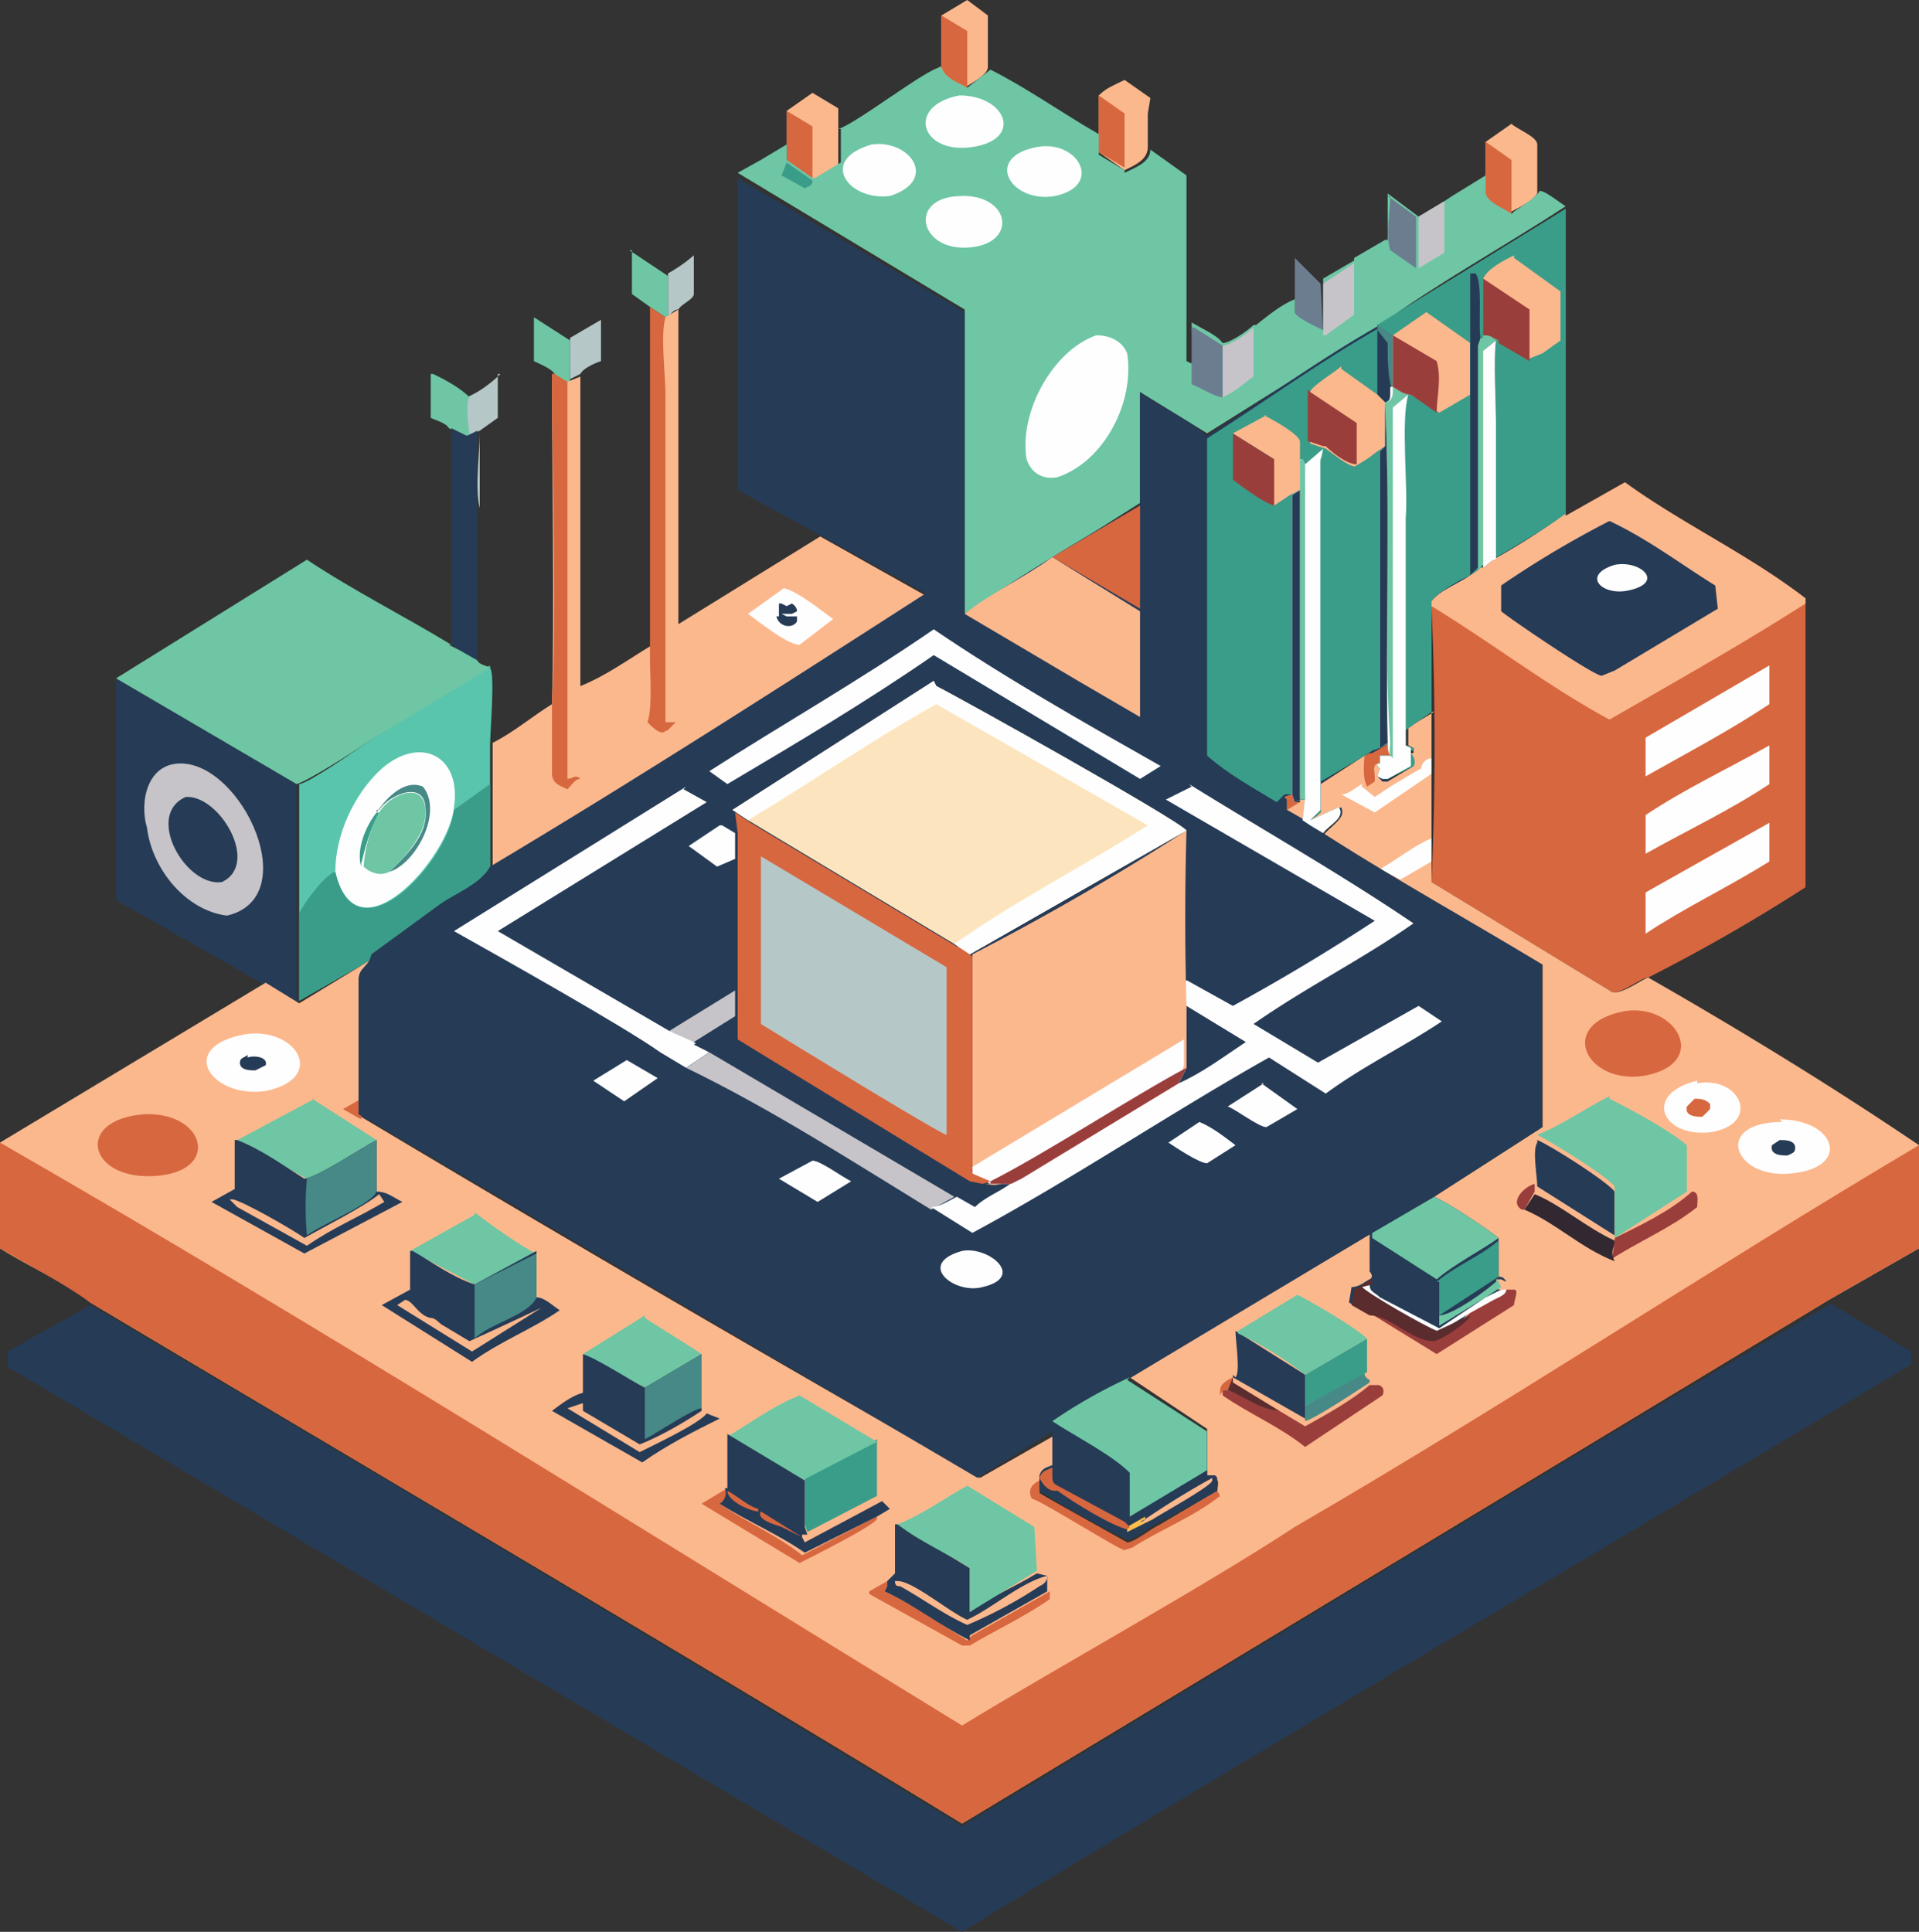 <svg xmlns="http://www.w3.org/2000/svg" data-name="Layer 1" viewBox="0 0 74.4 74.9"><rect x="0" y="0" width="74.4" height="74.9" fill="#333333" stroke="none"/><defs><linearGradient id="a" x1="62451.1" x2="62579.9" y1="-35789.2" y2="-35716.3" gradientTransform="matrix(.07 0 0 -.07 -4562.7 -2586.7)" gradientUnits="userSpaceOnUse"><stop offset="0" stop-color="#37a58d"/><stop offset="1" stop-color="#58c5ac"/></linearGradient><linearGradient id="b" x1="63131.3" x2="63126.8" y1="-35962.2" y2="-35969.9" gradientTransform="matrix(.07 0 0 -.07 -4562.7 -2586.7)" gradientUnits="userSpaceOnUse"><stop offset="0" stop-color="#322831"/><stop offset="1" stop-color="#6b343d"/></linearGradient></defs><path d="M25.9 10.6a6 6 0 0 0 1-.7v1.5c0 .2-.5.4-.6.6-.2 0-.3.2-.4.3v-1.7Zm-2.6 1.9V14c-.3.1-.7.3-.8.5l-.4.2v-1.6l1.2-.7Zm-4 2v1.7l-.7.5v3c-.2-.8 0-2.1 0-3l-.5.2v-1.5c.5-.2 1-.6 1.3-.9Z" fill="#b6c7c8"/><path d="M16.8 14.5c.4.2 1 .5 1.4.9-.2.3 0 1.2 0 1.5H18l-.6-.3c-.1-.2-.5-.3-.7-.4v-1.7Z" fill="#6ec6a4"/><path d="m50.2 10 1 1 .1 2c-.2-.2-1-.6-1.1-.8v-2.1Z" fill="#6c7d90"/><path d="m20.7 12.3 1.4.9v1.6H22c-.2 0-.4-.2-.5-.3-.1-.2-.6-.4-.8-.5v-1.7Zm3.7-2.6 1.5 1v1.6h-.1l-.6-.4-.7-.5V9.7Z" fill="#6ec6a4"/><path d="m37.5 0 .8.6v2c0 .3-.6.6-.9.8-.3-.2-.8-.4-1-.8h.1v-2l1-.6Z" fill="#fcb88d"/><path d="m36.5.6 1 .6v2.2c-.4-.2-.9-.4-1-.8v-2Z" fill="#d7673f"/><path d="m57.6 5.5 1-.7c.2.2 1 .5 1 .8v1.9c-.2.3-.6.5-1 .7v.1c-.3-.1-.9-.4-1-.7V5.5Z" fill="#fcb88d"/><path d="m57.6 5.5 1 .7v2.1c-.3-.2-.9-.4-1-.7V5.5Z" fill="#d7673f"/><path d="m31.5 3.6 1 .6v2.2l-1 .7-1-.8v-2l1-.7Z" fill="#fcb88d"/><path d="m30.5 4.3 1 .6V7l-1-.7v-2Z" fill="#d7673f"/><path d="M42.6 3.7c.3-.3.6-.4 1-.6l1 .7-.1.6v1.3c0 .5-.5.7-.9.9l-1-.7V3.7Z" fill="#fcb88d"/><path d="m42.6 3.7 1 .7v2.1l-1-.6V3.7Z" fill="#d7673f"/><path d="m17.5 16.6.6.3.4-.2v9l-.7-.5-.3-.2v-8.4Zm-13 9.7 7 4.1V39a11 11 0 0 1-1.2-.8l-5.8-3.3v-8.5Z" fill="#263b56"/><path d="M7 29.6c2.4 0 4.8 5.2 1.8 5.9-1.6-.2-2.9-1.8-3.1-3.4-.3-1 0-2.5 1.3-2.5Z" fill="#c6c4c8"/><path d="M7.2 30.9c1.3-.1 2.9 2.6 1.4 3.3-1.4.2-3-2.6-1.4-3.3Z" fill="#263b56"/><path d="M19 25.9c.2.2 0 2.5 0 3v4.8c-.4.7-1.3 1-2 1.5l-2.6 2-2.8 1.6v-8.4c.3 0 2.2-1.3 2.6-1.6l4.8-3Z" fill="url(#a)"/><path d="M13 33.8c0-1.4.7-3 1.8-4 1.5-1.3 3.1-.5 2.8 1.5-.2 2-3.8 6-4.6 2.5Z" fill="#fefefe"/><path d="M14 33.6c-.2-.7.2-1.6.6-2.1h.1c-.4.8-.5 1.2-.7 2Z" fill="#3a9d89"/><path d="M14.6 31.5c.4-.6 1.1-1.3 1.8-1 .8 1-.3 3-1.3 3.3.6-.6 1.5-1.4 1.4-2.4 0-1.2-1.4-.6-1.8 0h-.1Z" fill="#468987"/><path d="M14.7 31.5c.4-.7 1.8-1.3 1.8 0 0 .9-.8 1.7-1.4 2.3-.4.2-.8 0-1-.2a5 5 0 0 1 .6-2.1Z" fill="#6ec6a4"/><path d="m17.6 31.4 1.4-1v3.3c-.4.7-1.3 1-2 1.5l-2.6 2-2.8 1.6v-8.3 4.9c.2-.4 1-1.5 1.4-1.6.8 3.5 4.4-.4 4.6-2.4Z" fill="#3a9d89"/><path d="M17.4 25v-5 5l.4.2.7.4c.1.2.4.2.5.3l-4.8 2.9c-.4.3-2.3 1.5-2.7 1.6l-7-4.1 7.4-4.6c1.8 1.2 3.8 2.2 5.6 3.3Z" fill="#6ec6a4"/><path d="m25.2 12 .6.3.5-.3v12.2l5.5-3.4 4.1 2.3c-5.6 3.5-11.2 7.2-16.8 10.6v-4.9c.8-.4 1.5-1 2.3-1.5.1-3.6 0-9.2 0-12.8l.6.3.5-.2v12c1-.4 1.8-1 2.8-1.6V12Z" fill="#fcb88d"/><path d="M30.3 22.8c.5 0 1.7 1 2 1.2L31 25c-.5 0-1.7-1-2-1.2l1.4-1Z" fill="#fefefe"/><path d="m30.3 23.4.2.1.2-.1s.2.1.2.3l-.2.1h-.4l.2.1h.4v.2c-.2.3-.7.2-.8-.2h.1v-.5Z" fill="#263b56"/><path d="m21.5 14.5.5.3v15.4c.2 0 .3-.2.5 0-.2 0-.3.2-.5.4-.2-.1-.6-.2-.6-.6v-2.7c.2-3.6 0-9.2 0-12.8Zm3.7-2.6.6.4c-.2.7 0 2.2 0 3V28h.4l-.3.3-.2.1c-.2 0-.4-.2-.6-.4.2-.5.1-1.9.1-2.4V11.9Z" fill="#d7673f"/><path d="M32.5 5c.7-.2 3.5-2.4 4-2.4.1.4.6.6 1 .8l.9-.7c1.4.7 2.8 1.7 4.2 2.5V6l1 .6v.1c.4-.2 1-.4 1-.9l1.4 1V14l.2.1c.1-.5 0-1 0-1.6.5.3 1 .5 1.2.8.3 0 1-.5 1.2-.7h.1c.5-.4 1-.8 1.5-1v.5c0 .2.9.6 1.1.7v-2l1.2-.7V10l1.2-.7h.1V7.5l1.2.9 1-.6.3-.2 1.3-.8v.7c.1.4.8.6 1 .8l.1-.1c.3-.2.8-.5 1-.8.2 0 .7.4 1 .6-2.3 1.5-5 3-7.2 4.6l-6.7 4.2-2.6-1.6v4.3l-6.8 4.3V12l-8.8-5.3.9-.5 1-.6v.6l1 .7h.1l1-.6V5Z" fill="#6ec6a4"/><path d="m30.5 6.3 1 .7c0 .2-.1.2-.3.3l-.9-.5.2-.5Z" fill="#3a9d89"/><path d="m55 8.4 1-.6v2l-1 .6v-2Z" fill="#c6c4c8"/><path d="m53.8 7.6 1.1.8v2l-1-.7c-.2-.7 0-1.4 0-2.1Z" fill="#6c7d90"/><path d="M48.6 12.7v1.9c-.3.2-.7.6-1.2.8v-2c.3 0 1-.5 1.2-.7Z" fill="#c6c4c8"/><path d="m46.3 12.7 1.1.7v2c-.3 0-.9-.4-1.2-.5v-2.2Z" fill="#6c7d90"/><path d="m51.3 11 1.2-.8v2l-1.1.8h-.1v-2Z" fill="#c6c4c8"/><path d="M33.8 5.6c1.5-.2 2.6 1.4.7 2-1.6.2-2.8-1.4-.7-2Zm6.4.1c1.6-.3 2.6 1.5.7 1.9-1.7.3-2.8-1.5-.7-1.9Zm-3 1.9c2-.1 2.3 1.9.3 2-1.9.1-2.3-2-.2-2Zm0-3.9c1.8 0 2.5 1.7.5 2-2 .3-2.6-1.6-.5-2Zm5.3 9.3c.5 0 1 .2 1.2.7.3 1.9-.9 4.2-2.7 4.8-.5.1-1-.1-1.2-.7-.3-1.8 1-4.2 2.7-4.8Z" fill="#fefefe"/><path d="m60.7 20 2.3-1.3c2.2 1.6 4.8 2.8 7 4.5v11.2a68 68 0 0 1-6.1 3.5c-.3 0-1.2.8-1.5.5l-6.9-4.2a119.9 119.9 0 0 0 0-10.7v-.2a4 4 0 0 1 1.5-1l.3-.3h.2c.7-.5 2.6-1.6 3.1-2.1Z" fill="#d7673f"/><path d="M68.6 28.9v1.5c-1.5 1-3.2 1.8-4.8 2.7v-1.5c1.5-1 3.2-1.8 4.8-2.7ZM63.8 35v-.4l4.8-2.7v1.5c-1.6 1-3.3 1.8-4.8 2.8V35Zm4.8-9.2v1.5c-1.5 1-3.2 1.9-4.8 2.8v-1.5l4.8-2.8Z" fill="#fefefe"/><path d="m60.7 20 2.3-1.3c2.2 1.6 4.8 2.8 7 4.5v.2c-2.5 1.6-5 3-7.6 4.5-2.4-1.3-4.6-3-6.9-4.4v-.2a4 4 0 0 1 1.5-1l.3-.2.2-.2a25 25 0 0 0 3.2-2Z" fill="#fcb88d"/><path d="M62.4 20.2c1.5.7 2.8 1.7 4.1 2.5l.1.9-4 2.4-.5.2c-.3 0-3.4-2.1-3.9-2.5v-1a38 38 0 0 1 4.2-2.5Z" fill="#263b56"/><path d="M62.6 21.9c1-.2 2 .7.5 1-1 .2-1.8-.6-.5-1Z" fill="#fefefe"/><path d="m70.9 50.5 3.2 1.9v.5c-10 6-27 16-36.8 22L.3 53v-.6l3.2-1.8a2820 2820 0 0 1 33.8 20.2c9-5.4 24.5-14.9 33.6-20.2Z" fill="#263b56"/><path d="M55.5 27.6v6.6l6.9 4.2c.3.3 1.2-.4 1.5-.5 3.5 2 7.1 4.2 10.5 6.5v4l-3.5 2-33.6 20.3C27 64.4 13.9 56.7 3.5 50.5c-1-.8-2.4-1.4-3.5-2.1v-4.1l10.3-6.2 1.3.8 2.8-1.7c0 .4-.5.4-.4.9v5.2a1375 1375 0 0 0 24 14l2.8-1.6v1.2c-.2 0-.4.1-.5.4v.6l3.4 2c.3 0 1-.6 1.3-.8l2.2-1.3c0-.2.1-.4-.1-.5l-.3-.1v-1.8l-3-2 9.4-5.6 2.4-1.4 4.2-2.7v-6.3l-8.5-5c.2-.3.9-.7.7-1-.4 0-.8.3-1.2.4l.4-.3v-1.1l1.7-1.1.3-.1c.2-.1.4-.3.7-.3l.1.5h-.5v.2h-.1v.1h.1v.4l.1.2h.2l1-.6c0-.2 0-.3-.2-.5h.2V29l-.2-.1v-.7l1-.6Z" fill="#fcb88d"/><path d="M47.3 54c0-.3.1-.4.5-.6 0 .2 0 .4-.2.5-.1 0-.2 0-.3.2ZM14 42.6v.8l-.7-.4.7-.4Z" fill="#d7673f"/><path d="M59 46.9c-.5-.3.1-.9.5-1v.3l-.4.7Z" fill="#9a3e3c"/><path d="M47.8 53.4v.2l1.8 1.1c-.9 0-1.3-.5-2-.8l.2-.5Z" fill="#5b2c2e"/><path d="m53.9 28.8.1.6h-.5v.2h-.1c-.2.1-.1.3-.1.5v.2l-.3.2c-.2-.4-.1-1-.1-1.2l.2-.1.7-.4Z" fill="#d7673f"/><path d="m50.6 54.5 2.3-1.3c0 .1 0 .2.2.3v.1c-.3.2-2.1 1.4-2.5 1.5v-.6Z" fill="#468987"/><path d="M53.5 33.7c.7-.4 1.3-.9 2-1.2v.9l-1.2.7-.8-.4Zm1.4-3.8.2-.1c0-.2.2-.4.4-.4v.6l-2.2 1.5-1.3-.7c.3 0 .6-.3.8-.4v.1l.5.4.6-.4 1-.6Z" fill="#fefefe"/><path d="M62.6 48c1-.5 2.1-1 3-1.8.3 0 .2.4.2.6-1 .8-2.2 1.3-3.3 2l.1-.7Z" fill="#9a3e3c"/><path d="M40.3 57.4v.5l3.4 1.9c.3 0 1-.6 1.3-.7l2.2-1.3.1.2c-1 .8-2.3 1.3-3.4 2l-.3.1c-.2 0-3.2-1.9-3.6-2-.2-.4.1-.6.3-.7Zm-13.1.9 1-.6c0 .2 0 .5-.3.6 1 .7 2.2 1.2 3.2 2l2.9-1.5v.1c-.2.3-2.6 1.5-3 1.7l-3.8-2.3Zm6.5 3.4.7-.4v.2l-.1.2c1.1.5 2.2 1.3 3.2 1.9l.2-.2 3-1.7v.3c-1 .7-2.1 1.2-3.1 1.8h-.3l-3.6-2Z" fill="#d7673f"/><path d="M58.4 50h.3c.2 0 0 .4 0 .6l-3 1.9-2.6-1.6c.8 0 1.6 1 2.6 1a7 7 0 0 0 1.3-1l.9-.5.5-.4Z" fill="#9a3e3c"/><path d="M59.5 46.3c1 .4 2 1.3 3.1 1.8 0 .3-.2.4 0 .8-1.3-.5-2.3-1.5-3.5-2l.4-.6Z" fill="url(#b)"/><path d="m50.6 53.3 2.4-1.4v1.3l-2.4 1.3v-1.2Z" fill="#3a9d89"/><path d="M50.6 55.3c.9-.5 1.8-1 2.5-1.6h.3c.2 0 .3.2.2.4l-3 2c-1-.8-2.2-1.3-3.2-2 0-.2 0-.2.2-.2.8.3 1.1.7 2 .8l1 .6Z" fill="#9a3e3c"/><path d="M65.8 42c1.7-.3 2.5 1.6.5 1.9-1.9.2-2.6-1.5-.5-2Z" fill="#fefefe"/><path d="M65.7 42.6c.2 0 .4 0 .6.2v.2l-.3.3c-.2 0-.7 0-.6-.4l.3-.3Z" fill="#d7673f"/><path d="M47.9 53.4c.2-.2 0-1.4 0-1.8l2.7 1.7V55l-2.8-1.6v-.1Zm11.7-9.2c.5.2 2.7 1.6 3 2v1.7l-3-1.9c0-.4-.2-1.4 0-1.7Z" fill="#263b56"/><path d="M69 43.4c2.2 0 2.8 1.9.4 2.1-2.2.2-3-2-.3-2Z" fill="#fefefe"/><path d="M69 44.2c.2 0 .6 0 .6.3 0 .2-.1.2-.3.3-.2 0-.7 0-.6-.4l.3-.2Z" fill="#263b56"/><path d="m25 51.1 1.9 1.2.3.2-2.2 1.3-2.4-1.3L25 51Z" fill="#6ec6a4"/><path d="M34 55.9V58l-2.7 1.4-.1-.3v-1.8l2.8-1.5Z" fill="#3a9d89"/><path d="M9.5 40.1c2-.3 3.2 1.7.8 2.2-2.1.3-3.5-1.7-.8-2.2Z" fill="#fefefe"/><path d="M9.6 41c.3-.1.8 0 .7.3l-.4.2c-.2 0-.6 0-.6-.3 0-.2.2-.2.3-.3Z" fill="#263b56"/><path d="M18.4 47c.5.4 1.9 1.4 2.4 1.6l-2.4 1.2-2.5-1.3 2.5-1.4Z" fill="#6ec6a4"/><path d="M5.6 43.2c2.4-.1 3 2.3.3 2.4-2.5.1-3-2.2-.3-2.4Zm57.4-4c2-.3 3.3 2 .8 2.5-2.3.4-3.5-2-.8-2.5Z" fill="#d7673f"/><path d="m48 51.6 2.3-1.4c.6.3 2.3 1.3 2.7 1.7l-2.4 1.4a14 14 0 0 0-2.6-1.6Zm-35.9-9 2.5 1.6c-.6.3-2.2 1.4-2.7 1.5-1-.5-1.7-1.1-2.7-1.5l3-1.6ZM31 54.1l3 1.8-2.9 1.5-2.9-1.7c1-.6 1.8-1.2 2.8-1.6Z" fill="#6ec6a4"/><path d="m28.2 55.6 3 1.8v1.8l.1.3h-.2v.1l.1.2 3-1.6.3.3-.5.3-2.8 1.4c-1-.7-2.2-1.2-3.3-1.9.2-.1.3-.4.2-.6h.1v-2Z" fill="#263b56"/><path d="M28.2 57.8c.4.2.8.6 1.2.7v.1c-.3 0-1.2-.4-1.2-.8Zm1.3.8.8.5.8.5-.8-.4c-.3-.1-1-.3-.8-.6Z" fill="#d7673f"/><path d="m34.8 59.1 2.8 1.7v1.7c.8-.6 1.8-1 2.6-1.5l.4.1v.6l-3 1.7v.2c-1.2-.6-2.2-1.4-3.3-1.9l.1-.2v-.2l.3-.3v-1.9Z" fill="#263b56"/><path d="M37.7 62.7c.8-.4 2-1.4 2.9-1.6 0 .2-.1.3-.3.4a17 17 0 0 1-2.8 1.5c-.9-.4-1.7-1-2.6-1.5-.1 0-.2 0-.2-.2h.1c.6 0 2 1.2 2.7 1.5l.2-.1Z" fill="#fcb88d"/><path d="M22.6 52.5c.6.2 1.8 1 2.4 1.3l2.2-1.3v2.2c-.6.4-1.6 1-2.4 1.3l-2.2-1.3v-.3l-.6.2 2.8 1.7c.6-.3 2.3-1.1 2.6-1.5l.5.2c-1 .5-2 1-3 1.7l-3.5-2c.4-.3.8-.6 1.2-.7v-1.5Z" fill="#263b56"/><path d="M27.2 52.5v2.1c-.3 0-1.8 1-2.2 1.2v-2l2.2-1.3Z" fill="#468987"/><path d="m37.5 57.6 2.6 1.6.1 1.7-2.6 1.6v-1.7c-.9-.6-1.9-1-2.8-1.7 1-.4 1.8-1 2.7-1.5Zm24.9-15c.8.4 2.3 1.2 3 1.8v1.8L62.6 48v-2c-.3-.4-2.4-1.7-3-2 1-.4 1.8-1 2.8-1.5Z" fill="#6ec6a4"/><path d="M16 48.5c.7.4 1.5 1 2.4 1.3l2.4-1.3v1.8c.3 0 .6.3.9.5-1 .7-2.3 1.2-3.4 2l-3.5-2.2 1.1-.6v-1.5Z" fill="#263b56"/><path d="m15.4 50.6.3-.2c.3 0 .5.6 1 .7.2 0 .3.2.5.3l1 .6a208 208 0 0 0 2.8-1.3l-2.7 1.7-2.9-1.8Z" fill="#fcb88d"/><path d="m18.4 49.8 2.4-1.2v1.7c-.3.7-1.8 1-2.4 1.6v-2Z" fill="#468987"/><path d="M11.8 45.7c.6-.1 2.2-1.2 2.8-1.5v2c.4 0 .6.2 1 .4l-3.8 2-3.6-2 .9-.5v-1.9h.1c1 .4 1.8 1 2.6 1.5Z" fill="#263b56"/><path d="m14.7 46.3.2.3c-1 .6-2 1-3 1.7l-2.7-1.5-.3-.3H9c.3 0 2.4 1.2 2.8 1.5.7-.4 2.3-1.2 2.9-1.7Z" fill="#fcb88d"/><path d="M11.8 45.7c.6-.1 2.2-1.2 2.8-1.5v2c-.2.5-2.2 1.3-2.7 1.7a12 12 0 0 1 0-2.2Z" fill="#468987"/><path d="M55.6 46.4c.5.2 2 1.2 2.5 1.6v1.5c.1 0 .2 0 .3.2l-.2-.1H58l.1.4h.2l-.5.4-.9.5c0 .2-1 .9-1.4 1-.9 0-1.7-1-2.5-1l-.7-.4.1-.6c.3 0 .5-.2.7-.3s0-.3 0-.3v-1.5l2.4-1.4Z" fill="#263b56"/><path d="m58.1 49.7.1.2-.6.4-1.8 1.1V51c.5 0 1.9-1 2.3-1.4Z" fill="#6ec6a4"/><path d="M55.7 51.6c-.5-.2-2.6-1.4-2.9-1.7l.3-.1c0 .3.2.3.4.5l2.3 1.2 1.8-1.2.6-.3h.2c0 .2-.3.3-.5.4l-.9.5-1.3.8Z" fill="#fefefe"/><path d="m52.5 50 .7-.4v.2l-.4.1c.3.3 2.4 1.5 2.9 1.7L57 51c0 .2-1 .9-1.4 1-.9 0-1.7-1-2.5-1l-.7-.4.1-.6Z" fill="#5b2c2e"/><path d="M58.1 48v1.5L55.8 51v-1.3h-.1c.7-.6 1.7-1 2.4-1.6Z" fill="#3a9d89"/><path d="M55.6 46.4c.5.2 2 1.2 2.5 1.6-.7.5-1.7 1-2.4 1.6L53.2 48v1.3-1.5l2.4-1.4Z" fill="#6ec6a4"/><path d="M0 44.3c12.2 7 25.2 15.2 37.3 22.6 3.6-2.2 9.4-5.4 12.9-7.7 8.1-4.7 16.1-10 24.2-14.8v4l-3.5 2-33.6 20.3C27 64.4 13.9 56.7 3.5 50.5 2.4 49.7 1 49 0 48.4v-4Z" fill="#d7673f"/><path d="m28.6 6.9 8.8 5.2v11.7c2.2-1.5 4.5-2.9 6.8-4.2v-4.4c.8.6 1.8 1 2.6 1.7 2.2-1.4 4.4-3 6.7-4.3 2.2-1.5 5-3 7.2-4.5v11.8a25 25 0 0 1-3.2 2l-.2.2-.3.2c-.4.3-1.2.6-1.5 1v4.3l-1 .7v.7h.3v.1h-.2c.2.2.3.4.2.6-.3.2-.7.3-1 .6h-.2l-.2-.2c.1-.1.2-.2.1-.3l-.1-.1v-.1h.1v-.3l.5.1c-.2-.2-.1-.3-.1-.6l-.7.4h-.3l-1.7 1.2v1c0 .2-.3.3-.4.4l1.2-.5c.2.4-.5.7-.7 1 2.8 1.8 5.7 3.4 8.5 5.1v6.3l-4.2 2.7-2.4 1.4-9.5 5.7 3.1 2v1.7h.3c.2.1 0 .4.1.6L45 59c-.3.1-1 .7-1.3.7a43 43 0 0 1-3.4-1.9v-.6c.1-.3.3-.3.5-.4v-1.3l-2.9 1.8-24-14.1V38c0-.5.4-.5.5-1l2.6-1.9c.7-.5 1.6-.8 2-1.5 5.7-3.4 11.3-7 16.9-10.6l-7.3-4V6.9Z" fill="#263b56"/><path d="m44.4 58.9-.2.1c.2 0 .3-.2.5-.1l-1 .5v-.2l.7-.4Z" fill="#febe4c"/><path d="m49.8 30.9.3-.1.1.3h.2V31h.2v.8l-.7-.4V31Z" fill="#fcb88d"/><path d="m49.8 30.9.3-.1.1.3h.2l-.5.3V31Z" fill="#d7673f"/><path d="M47 57.3v.1c0 .2-2 1.3-2.3 1.5l-.5.2.2-.2a33 33 0 0 1 2.6-1.6Z" fill="#fcb88d"/><path d="M40.3 57.3c.1-.3.3-.3.5-.4v.3c0 .2 0 .3.2.4l2.6 1.4.2.2-.1.1c-.7-.2-2-1-2.7-1.5h-.1c-.3 0-.5-.3-.6-.5Z" fill="#d7673f"/><path d="m28 32 .5.3v1l-.7.3-1.1-.8 1.2-.8Zm18.5 11.5c.5.2 1 .6 1.4.9l-1.1.7c-.3 0-1.2-.6-1.5-.8l1.2-.8Zm-22.2-2.4 1.2.7-1.3.9-1.2-.8 1.3-.8Z" fill="#fefefe"/><path d="M28.5 38.4v1l-1.6 1c-.3 0-.6-.3-1-.4l2.6-1.6Z" fill="#c6c4c8"/><path d="M31.5 45c.3 0 1.1.6 1.5.8l-1.3.8-1.5-.9 1.3-.7Zm17.4-3 1.4 1-1.2.7c-.3 0-1.2-.7-1.5-.8L49 42Zm-11.6 6.5c1-.2 2.5 1 .8 1.4-1.1.3-2.6-.9-.8-1.4Z" fill="#fefefe"/><path d="m40.8 21.6 3.4-2V24v-.4l-3.4-2Z" fill="#d7673f"/><path d="m43.7 53.5 3.1 2V57l-3 1.8v-1.7c-.7-.7-2.1-1.4-3-2a20 20 0 0 1 3-1.7Z" fill="#6ec6a4"/><path d="M36.2 24.4C39 26.3 42 28 45 29.7l-.8.5-8-4.8c-2.6 1.8-5.3 3.4-8 5l-.7-.5c2.8-1.8 5.8-3.5 8.7-5.5Zm-9.7 6.2.9.5-8.1 5L26 40l.9.4.6.4-.9.6-1-.6c-1.4-1-6.4-3.8-8-4.7l9-5.6Z" fill="#fefefe"/><path d="M37.4 23.8c1-.8 2.3-1.4 3.4-2.2l3.4 2.1v4.1l-2.4-1.4-4.4-2.6Z" fill="#fcb88d"/><path d="M28.5 39.4v.9l9.2 5.5.3.2h.1l1.1-.1-1.4 1-.8-.5-.9.5C33 45 29.9 43 26.6 41.4l.9-.6-.6-.3 1.6-1Z" fill="#263b56"/><path d="m27.5 40.8 9.5 5.6-.9.5C33 45 29.9 43 26.6 41.4l.9-.6Z" fill="#c6c4c8"/><path d="M46.1 30.4c2.9 1.8 5.9 3.5 8.7 5.4-2 1.4-4.2 2.5-6.2 3.9l2.5 1.5L55 39l.9.6c-1.5 1-3 1.7-4.5 2.8L49.2 41c-3.9 2.2-7.6 4.7-11.5 6.8l-1.6-1c.3 0 .6-.2 1-.4l.7.4c.4-.4 1-.6 1.5-1l.3-.1 6-3.7.4-.6V39c-.2-.3-.1-.8 0-1l1.8 1a80 80 0 0 0 5.5-3.3L45.2 31l1-.5Z" fill="#fefefe"/><path d="m46 39 2.3 1.4c-.9.6-1.7 1.2-2.6 1.6l.3-.6V39Z" fill="#263b56"/><path d="M37.7 37a99 99 0 0 0 8.3-4.8 122.9 122.9 0 0 0 0 6.8v2.4l-.3.6-6.1 3.7-.4.1c-.5.1-.5.2-1 .1h.2l-.7-.4V37Z" fill="#fcb88d"/><path d="m37.6 45.3 8.3-5v1l-.2.7-6.1 3.7-.4.2h-1 .2l-.7-.4v-.2Z" fill="#fefefe"/><path d="M38.4 45.8c2-1 5.7-3.4 7.6-4.4l-.3.6-6.1 3.7-.4.2h-1 .2Z" fill="#9a3e3c"/><path d="m28.5 31.5.6.4 8 4.8c.2 0 .4.2.6.4v8.4l.7.3-.3.1-.5-.1-9-5.5v-8l-.1-.8Z" fill="#d7673f"/><path d="m29.5 33.2 7.2 4.3V44c-.2 0-6.4-3.8-7.2-4.3v-6.5Z" fill="#b6c7c8"/><path d="M36.3 26.6c1 .5 9.4 5.2 9.7 5.6L37.6 37l-.6-.4-8-4.8-.6-.4 7.8-5Z" fill="#fce5be"/><path d="M36.3 26.6c1 .5 9.4 5.2 9.7 5.6L37.6 37l-.6-.4c2.4-1.7 5-3 7.5-4.6l-8.2-4.7c-2.5 1.4-4.8 3-7.3 4.5l-.6-.4 7.8-5Z" fill="#fefefe"/><path d="m53.4 12.6 7.3-4.5v11.8c-.6.5-2.5 1.6-3.2 2l-.2.2-.3.2c-.4.2-1.2.6-1.5 1v4.3l-1 .7v.6l.3.1v.1h-.2c.2.2.3.4.2.6l-1 .5h-.2l-.2-.1.1-.3-.1-.1v-.1h.1v-.3h.5c-.2 0-.1-.3-.1-.5l-.7.3-.3.2-1.7 1v1.2l-.4.3 1.1-.5c.3.3-.4.7-.6 1l-.5-.3-.3-.2.1-.9h-.2v.1l-.2.1-.1-.3h-.3l-.3.3c-1-.6-1.9-1.1-2.7-1.8V17c2.2-1.4 4.4-3 6.7-4.3Z" fill="#3a9d89"/><path d="m53.4 12.6.6.4v2.2c0 .2-.1.3-.3.4l-.3-.3v-2.7Z" fill="#263b56"/><path d="m53.4 12.6.6.4v2.2c-.2-.5-.2-1.3-.2-1.9l-.4-.5v2.5-2.7Z" fill="#468987"/><path d="M47.8 18.7v-1.9l1.6 1v1.8c-.4-.1-1.2-.7-1.6-1Z" fill="#9a3e3c"/><path d="M49 16.1c.4.2 1.3.7 1.4 1V19l-.4.2-.6.4v-1.8l-1.6-1 1.3-.7Zm3-1.8 1.4 1 .3.3v1.7l-.3.2-.8.6c-.3 0-1-.5-1.2-.7l-.6-.2v-2c0-.2 1-.8 1.2-1Z" fill="#fcb88d"/><path d="m50.8 15.2 1.8 1.2V18c-.4 0-1-.5-1.2-.7h-.1l-.6-.2v-2Z" fill="#9a3e3c"/><path d="m51.3 17.4-.1.5v13.5l-.4.4 1.1-.5c.3.4-.4.7-.6 1l-.5-.3-.3-.2.1-.9h-.2v.1l-.2.1-.1-.3V19.2l.3-.2v-1.2h.1l.1.2.7-.6Z" fill="#fefefe"/><path d="M50.4 19v-1.2h.1l.1.2v13h-.2V19Z" fill="#6ec6a4"/><path d="M50.4 19v12l-.2.1-.1-.3V19.2l.3-.2Z" fill="#263b56"/><path d="M51.4 17.4c.3.2.9.7 1.1.7l1-.6V29l-.3.1-.3.2-1.7 1V17.8l.2-.4Z" fill="#3a9d89"/><path d="m54 15 .6.3 1.2.7 1.1-.7v7c-.3.2-1.1.6-1.4 1v4.3l-1 .7v.6l.3.1v.1h-.2c.2.2.3.4.2.6l-1 .5h-.2l-.2-.1.1-.3-.1-.1v-.1h.1v-.3h.5c-.2 0-.1-.3-.1-.5l-.4.2V17.5l.2-.2v-1.7c.2 0 .3-.2.3-.4V15Z" fill="#3a9d89"/><path d="m54 15 .6.3c-.3 1 0 3.6-.1 4.8v8.8l.2.1v.7l-.9.5h-.2l-.2-.1.1-.3-.1-.1v-.1h.1v-.3h.5c-.2 0-.2-.3-.2-.5l-.3.2V17.5l.2-.2v-1.7c.2 0 .2-.2.2-.4V15Z" fill="#fefefe"/><path d="m54 15 .6.3-.6.5v13.6c-.2-.2-.1-.3-.1-.6-.3-4.3 0-8.8-.2-13.2.2 0 .3-.2.3-.4V15Z" fill="#6ec6a4"/><path d="M53.7 15.6c.2 4.4 0 8.9.1 13.2l-.3.2V17.5l.2-.2v-1.7Z" fill="#263b56"/><path d="m53.4 12.6 7.3-4.5v11.8c-.6.5-2.5 1.6-3.2 2l-.2.2-.3.2v-7l-1.2.7-1.1-.7c-.3 0-.5-.2-.7-.3v-2l-.6-.4Z" fill="#3a9d89"/><path d="m54 13 1.3-.9 1.7 1.2v2l-1.2.7-1.1-.7c-.3 0-.5-.2-.7-.3v-2Z" fill="#fcb88d"/><path d="m54 13 1.7 1c.2.7 0 1.4 0 2l-1-.7c-.3 0-.5-.2-.7-.3v-2Z" fill="#9a3e3c"/><path d="m58.7 10 1.8 1.3v1.9l-.7.5-.5.2-1.2-.7a.7.7 0 0 0-.6-.1v-2.3c.2-.4.8-.7 1.2-.9Z" fill="#fcb88d"/><path d="m57.5 10.8 1.8 1.2v2l-1.2-.7v-.1a.7.7 0 0 0-.6-.1v-2.3Z" fill="#9a3e3c"/><path d="M57 13.3v-2.7h.2c.3.3.1 2 .2 2.5h.1l.5.1c-.1.7 0 2.5 0 3.2v5.3c-.2 0-.3.2-.5.3h-.2l-.3.3v-8.9Z" fill="#263b56"/><path d="M57.5 13c.2 0 .3 0 .5.2l-.5.4v8.3l-.2.2v-8.7l.1-.3h.1Z" fill="#6ec6a4"/><path d="m57.5 13.6.5-.4c-.1.7 0 2.5 0 3.2v5.3c-.2 0-.3.2-.5.3v-8.4Z" fill="#fefefe"/></svg>